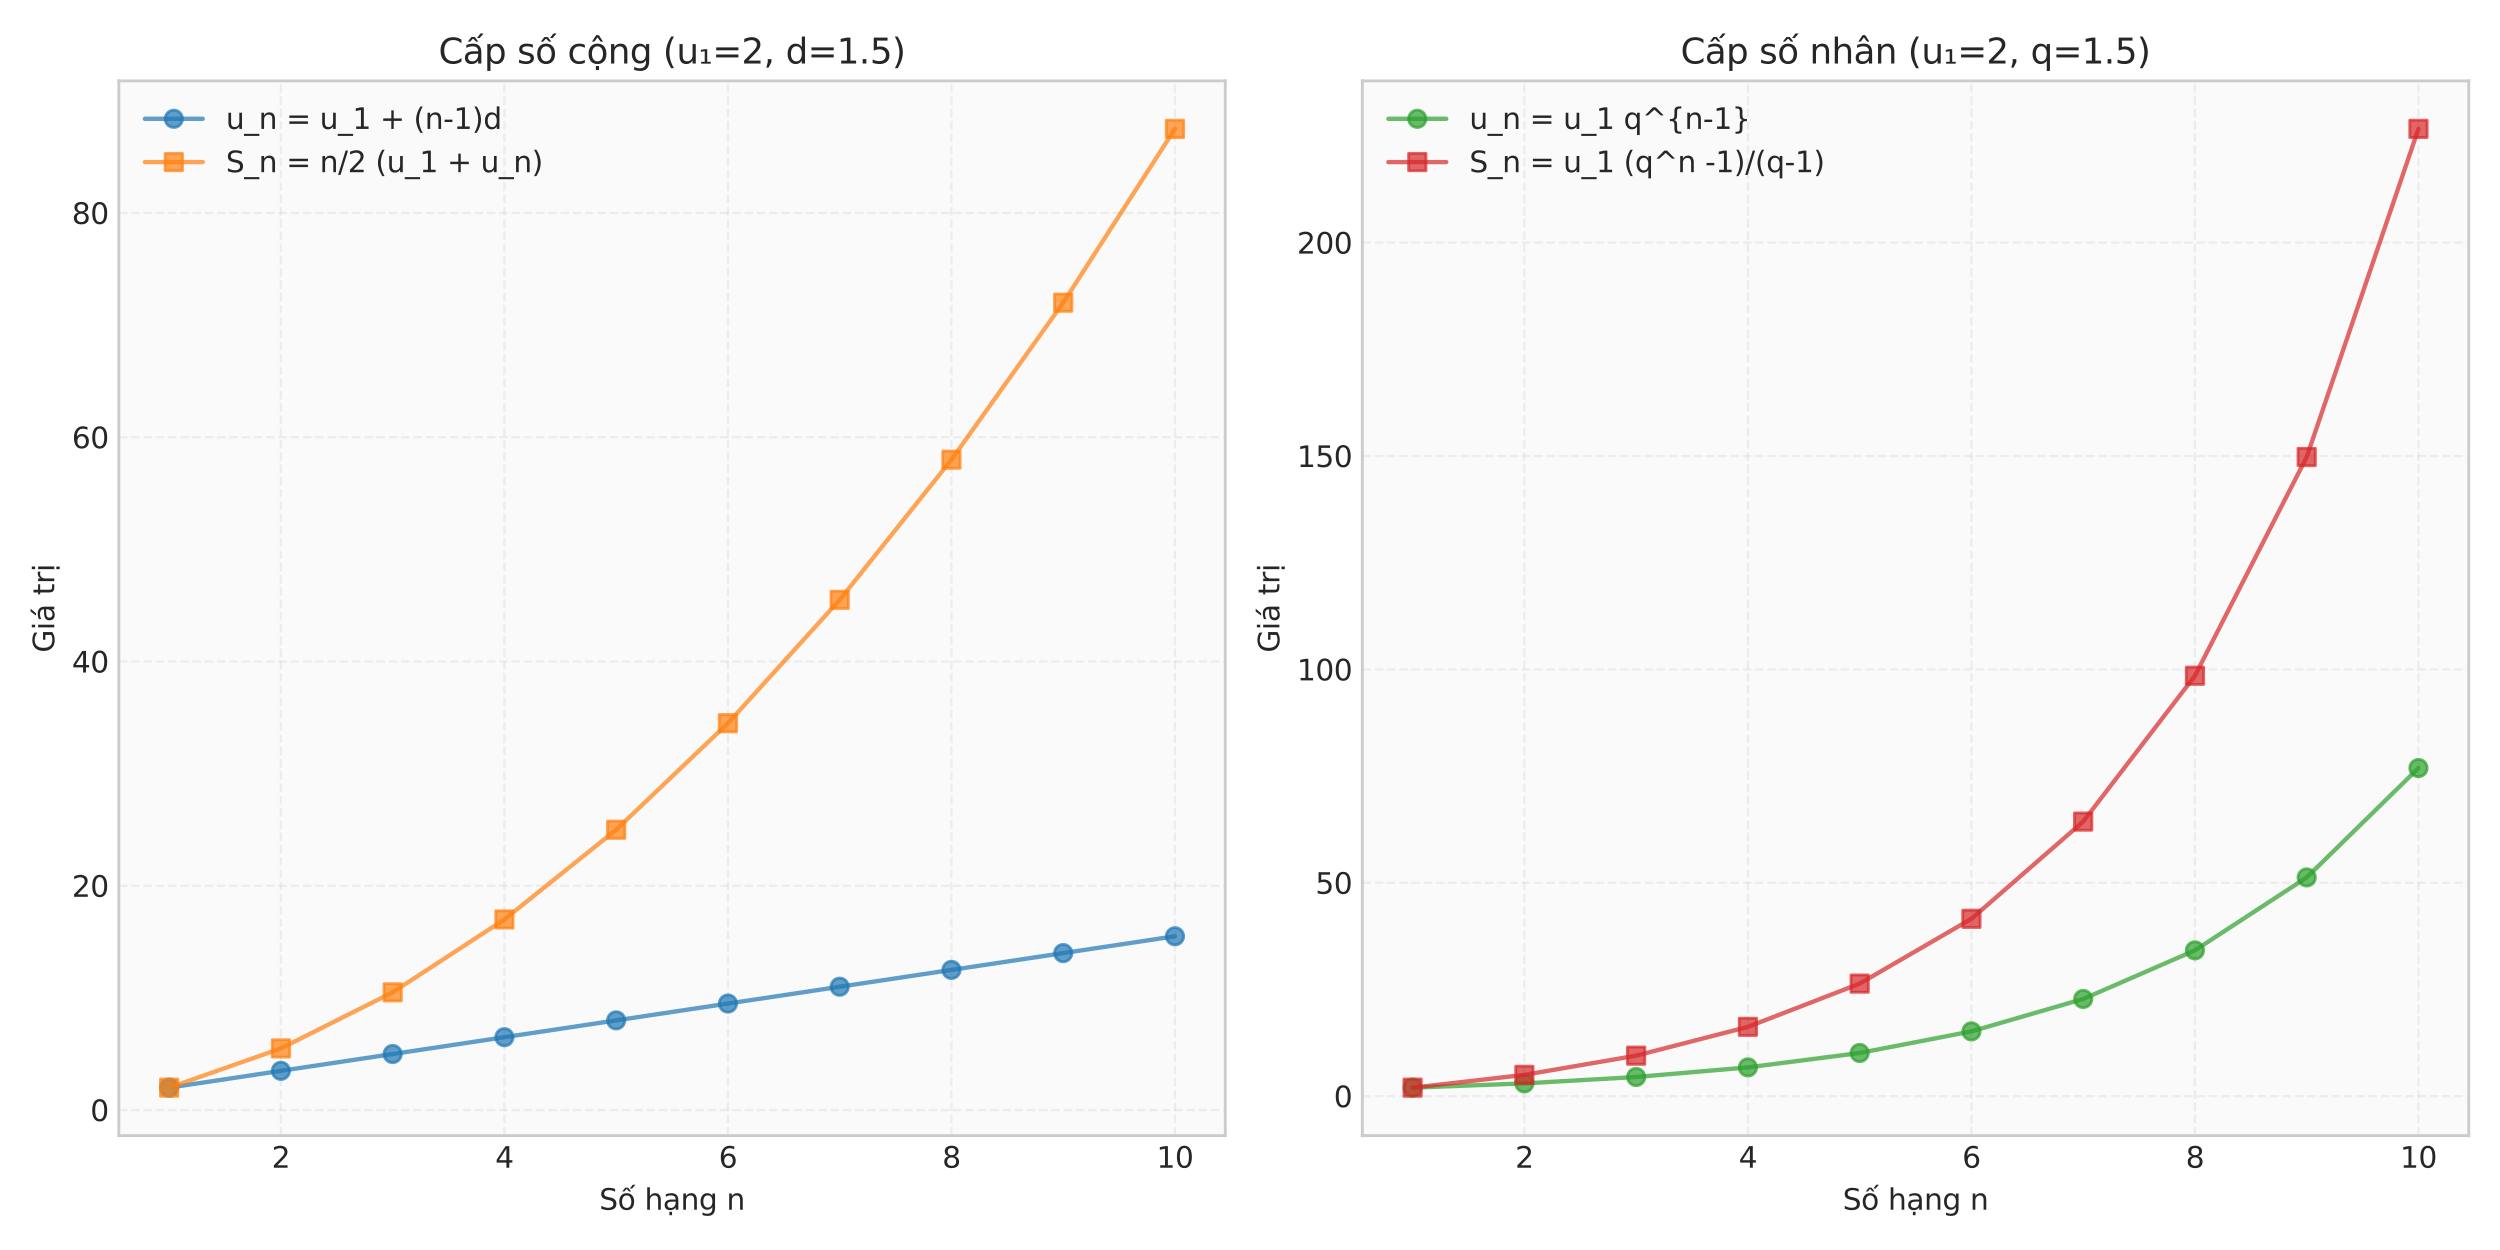 <?xml version="1.0" encoding="utf-8" standalone="no"?>
<!DOCTYPE svg PUBLIC "-//W3C//DTD SVG 1.1//EN"
  "http://www.w3.org/Graphics/SVG/1.1/DTD/svg11.dtd">
<svg xmlns:xlink="http://www.w3.org/1999/xlink" width="864pt" height="432pt" viewBox="0 0 864 432" xmlns="http://www.w3.org/2000/svg" version="1.1">
 <defs>
  <style type="text/css">*{stroke-linejoin: round; stroke-linecap: butt}</style>
 </defs>
 <g id="figure_1">
  <g id="patch_1">
   <path d="M 0 432 
L 864 432 
L 864 0 
L 0 0 
z
" style="fill: #ffffff"/>
  </g>
  <g id="axes_1">
   <g id="patch_2">
    <path d="M 41.07 392.46 
L 423.45 392.46 
L 423.45 27.96 
L 41.07 27.96 
z
" style="fill: #fafafa"/>
   </g>
   <g id="matplotlib.axis_1">
    <g id="xtick_1">
     <g id="line2d_1">
      <path d="M 97.075 392.46 
L 97.075 27.96 
" clip-path="url(#pdbd724cc2a)" style="fill: none; stroke-dasharray: 2.96,1.28; stroke-dashoffset: 0; stroke: #cccccc; stroke-opacity: 0.3; stroke-width: 0.8"/>
     </g>
     <g id="line2d_2"/>
     <g id="text_1">
      <!-- 2 -->
      <g style="fill: #262626" transform="translate(93.894 403.558) scale(0.1 -0.1)">
       <defs>
        <path id="DejaVuSans-32" d="M 1228 531 
L 3431 531 
L 3431 0 
L 469 0 
L 469 531 
Q 828 903 1448 1529 
Q 2069 2156 2228 2338 
Q 2531 2678 2651 2914 
Q 2772 3150 2772 3378 
Q 2772 3750 2511 3984 
Q 2250 4219 1831 4219 
Q 1534 4219 1204 4116 
Q 875 4013 500 3803 
L 500 4441 
Q 881 4594 1212 4672 
Q 1544 4750 1819 4750 
Q 2544 4750 2975 4387 
Q 3406 4025 3406 3419 
Q 3406 3131 3298 2873 
Q 3191 2616 2906 2266 
Q 2828 2175 2409 1742 
Q 1991 1309 1228 531 
z
" transform="scale(0.016)"/>
       </defs>
       <use xlink:href="#DejaVuSans-32"/>
      </g>
     </g>
    </g>
    <g id="xtick_2">
     <g id="line2d_3">
      <path d="M 174.324 392.46 
L 174.324 27.96 
" clip-path="url(#pdbd724cc2a)" style="fill: none; stroke-dasharray: 2.96,1.28; stroke-dashoffset: 0; stroke: #cccccc; stroke-opacity: 0.3; stroke-width: 0.8"/>
     </g>
     <g id="line2d_4"/>
     <g id="text_2">
      <!-- 4 -->
      <g style="fill: #262626" transform="translate(171.142 403.558) scale(0.1 -0.1)">
       <defs>
        <path id="DejaVuSans-34" d="M 2419 4116 
L 825 1625 
L 2419 1625 
L 2419 4116 
z
M 2253 4666 
L 3047 4666 
L 3047 1625 
L 3713 1625 
L 3713 1100 
L 3047 1100 
L 3047 0 
L 2419 0 
L 2419 1100 
L 313 1100 
L 313 1709 
L 2253 4666 
z
" transform="scale(0.016)"/>
       </defs>
       <use xlink:href="#DejaVuSans-34"/>
      </g>
     </g>
    </g>
    <g id="xtick_3">
     <g id="line2d_5">
      <path d="M 251.572 392.46 
L 251.572 27.96 
" clip-path="url(#pdbd724cc2a)" style="fill: none; stroke-dasharray: 2.96,1.28; stroke-dashoffset: 0; stroke: #cccccc; stroke-opacity: 0.3; stroke-width: 0.8"/>
     </g>
     <g id="line2d_6"/>
     <g id="text_3">
      <!-- 6 -->
      <g style="fill: #262626" transform="translate(248.391 403.558) scale(0.1 -0.1)">
       <defs>
        <path id="DejaVuSans-36" d="M 2113 2584 
Q 1688 2584 1439 2293 
Q 1191 2003 1191 1497 
Q 1191 994 1439 701 
Q 1688 409 2113 409 
Q 2538 409 2786 701 
Q 3034 994 3034 1497 
Q 3034 2003 2786 2293 
Q 2538 2584 2113 2584 
z
M 3366 4563 
L 3366 3988 
Q 3128 4100 2886 4159 
Q 2644 4219 2406 4219 
Q 1781 4219 1451 3797 
Q 1122 3375 1075 2522 
Q 1259 2794 1537 2939 
Q 1816 3084 2150 3084 
Q 2853 3084 3261 2657 
Q 3669 2231 3669 1497 
Q 3669 778 3244 343 
Q 2819 -91 2113 -91 
Q 1303 -91 875 529 
Q 447 1150 447 2328 
Q 447 3434 972 4092 
Q 1497 4750 2381 4750 
Q 2619 4750 2861 4703 
Q 3103 4656 3366 4563 
z
" transform="scale(0.016)"/>
       </defs>
       <use xlink:href="#DejaVuSans-36"/>
      </g>
     </g>
    </g>
    <g id="xtick_4">
     <g id="line2d_7">
      <path d="M 328.821 392.46 
L 328.821 27.96 
" clip-path="url(#pdbd724cc2a)" style="fill: none; stroke-dasharray: 2.96,1.28; stroke-dashoffset: 0; stroke: #cccccc; stroke-opacity: 0.3; stroke-width: 0.8"/>
     </g>
     <g id="line2d_8"/>
     <g id="text_4">
      <!-- 8 -->
      <g style="fill: #262626" transform="translate(325.639 403.558) scale(0.1 -0.1)">
       <defs>
        <path id="DejaVuSans-38" d="M 2034 2216 
Q 1584 2216 1326 1975 
Q 1069 1734 1069 1313 
Q 1069 891 1326 650 
Q 1584 409 2034 409 
Q 2484 409 2743 651 
Q 3003 894 3003 1313 
Q 3003 1734 2745 1975 
Q 2488 2216 2034 2216 
z
M 1403 2484 
Q 997 2584 770 2862 
Q 544 3141 544 3541 
Q 544 4100 942 4425 
Q 1341 4750 2034 4750 
Q 2731 4750 3128 4425 
Q 3525 4100 3525 3541 
Q 3525 3141 3298 2862 
Q 3072 2584 2669 2484 
Q 3125 2378 3379 2068 
Q 3634 1759 3634 1313 
Q 3634 634 3220 271 
Q 2806 -91 2034 -91 
Q 1263 -91 848 271 
Q 434 634 434 1313 
Q 434 1759 690 2068 
Q 947 2378 1403 2484 
z
M 1172 3481 
Q 1172 3119 1398 2916 
Q 1625 2713 2034 2713 
Q 2441 2713 2670 2916 
Q 2900 3119 2900 3481 
Q 2900 3844 2670 4047 
Q 2441 4250 2034 4250 
Q 1625 4250 1398 4047 
Q 1172 3844 1172 3481 
z
" transform="scale(0.016)"/>
       </defs>
       <use xlink:href="#DejaVuSans-38"/>
      </g>
     </g>
    </g>
    <g id="xtick_5">
     <g id="line2d_9">
      <path d="M 406.069 392.46 
L 406.069 27.96 
" clip-path="url(#pdbd724cc2a)" style="fill: none; stroke-dasharray: 2.96,1.28; stroke-dashoffset: 0; stroke: #cccccc; stroke-opacity: 0.3; stroke-width: 0.8"/>
     </g>
     <g id="line2d_10"/>
     <g id="text_5">
      <!-- 10 -->
      <g style="fill: #262626" transform="translate(399.707 403.558) scale(0.1 -0.1)">
       <defs>
        <path id="DejaVuSans-31" d="M 794 531 
L 1825 531 
L 1825 4091 
L 703 3866 
L 703 4441 
L 1819 4666 
L 2450 4666 
L 2450 531 
L 3481 531 
L 3481 0 
L 794 0 
L 794 531 
z
" transform="scale(0.016)"/>
        <path id="DejaVuSans-30" d="M 2034 4250 
Q 1547 4250 1301 3770 
Q 1056 3291 1056 2328 
Q 1056 1369 1301 889 
Q 1547 409 2034 409 
Q 2525 409 2770 889 
Q 3016 1369 3016 2328 
Q 3016 3291 2770 3770 
Q 2525 4250 2034 4250 
z
M 2034 4750 
Q 2819 4750 3233 4129 
Q 3647 3509 3647 2328 
Q 3647 1150 3233 529 
Q 2819 -91 2034 -91 
Q 1250 -91 836 529 
Q 422 1150 422 2328 
Q 422 3509 836 4129 
Q 1250 4750 2034 4750 
z
" transform="scale(0.016)"/>
       </defs>
       <use xlink:href="#DejaVuSans-31"/>
       <use xlink:href="#DejaVuSans-30" transform="translate(63.623 0)"/>
      </g>
     </g>
    </g>
    <g id="text_6">
     <!-- Số hạng n -->
     <g style="fill: #262626" transform="translate(207.104 418.09) scale(0.1 -0.1)">
      <defs>
       <path id="DejaVuSans-53" d="M 3425 4513 
L 3425 3897 
Q 3066 4069 2747 4153 
Q 2428 4238 2131 4238 
Q 1616 4238 1336 4038 
Q 1056 3838 1056 3469 
Q 1056 3159 1242 3001 
Q 1428 2844 1947 2747 
L 2328 2669 
Q 3034 2534 3370 2195 
Q 3706 1856 3706 1288 
Q 3706 609 3251 259 
Q 2797 -91 1919 -91 
Q 1588 -91 1214 -16 
Q 841 59 441 206 
L 441 856 
Q 825 641 1194 531 
Q 1563 422 1919 422 
Q 2459 422 2753 634 
Q 3047 847 3047 1241 
Q 3047 1584 2836 1778 
Q 2625 1972 2144 2069 
L 1759 2144 
Q 1053 2284 737 2584 
Q 422 2884 422 3419 
Q 422 4038 858 4394 
Q 1294 4750 2059 4750 
Q 2388 4750 2728 4690 
Q 3069 4631 3425 4513 
z
" transform="scale(0.016)"/>
       <path id="DejaVuSans-1ed1" d="M 1658 4775 
L 2246 4775 
L 2905 3944 
L 2471 3944 
L 1952 4500 
L 1433 3944 
L 999 3944 
L 1658 4775 
z
M 3268 5409 
L 3846 5409 
L 3134 4584 
L 2655 4584 
L 3268 5409 
z
M 1959 3097 
Q 1497 3097 1228 2736 
Q 959 2375 959 1747 
Q 959 1119 1226 758 
Q 1494 397 1959 397 
Q 2419 397 2687 759 
Q 2956 1122 2956 1747 
Q 2956 2369 2687 2733 
Q 2419 3097 1959 3097 
z
M 1959 3584 
Q 2709 3584 3137 3096 
Q 3566 2609 3566 1747 
Q 3566 888 3137 398 
Q 2709 -91 1959 -91 
Q 1206 -91 779 398 
Q 353 888 353 1747 
Q 353 2609 779 3096 
Q 1206 3584 1959 3584 
z
" transform="scale(0.016)"/>
       <path id="DejaVuSans-20" transform="scale(0.016)"/>
       <path id="DejaVuSans-68" d="M 3513 2113 
L 3513 0 
L 2938 0 
L 2938 2094 
Q 2938 2591 2744 2837 
Q 2550 3084 2163 3084 
Q 1697 3084 1428 2787 
Q 1159 2491 1159 1978 
L 1159 0 
L 581 0 
L 581 4863 
L 1159 4863 
L 1159 2956 
Q 1366 3272 1645 3428 
Q 1925 3584 2291 3584 
Q 2894 3584 3203 3211 
Q 3513 2838 3513 2113 
z
" transform="scale(0.016)"/>
       <path id="DejaVuSans-1ea1" d="M 1410 -441 
L 1985 -441 
L 1985 -1172 
L 1410 -1172 
L 1410 -441 
z
M 2194 1759 
Q 1497 1759 1228 1600 
Q 959 1441 959 1056 
Q 959 750 1161 570 
Q 1363 391 1709 391 
Q 2188 391 2477 730 
Q 2766 1069 2766 1631 
L 2766 1759 
L 2194 1759 
z
M 3341 1997 
L 3341 0 
L 2766 0 
L 2766 531 
Q 2569 213 2275 61 
Q 1981 -91 1556 -91 
Q 1019 -91 701 211 
Q 384 513 384 1019 
Q 384 1609 779 1909 
Q 1175 2209 1959 2209 
L 2766 2209 
L 2766 2266 
Q 2766 2663 2505 2880 
Q 2244 3097 1772 3097 
Q 1472 3097 1187 3025 
Q 903 2953 641 2809 
L 641 3341 
Q 956 3463 1253 3523 
Q 1550 3584 1831 3584 
Q 2591 3584 2966 3190 
Q 3341 2797 3341 1997 
z
" transform="scale(0.016)"/>
       <path id="DejaVuSans-6e" d="M 3513 2113 
L 3513 0 
L 2938 0 
L 2938 2094 
Q 2938 2591 2744 2837 
Q 2550 3084 2163 3084 
Q 1697 3084 1428 2787 
Q 1159 2491 1159 1978 
L 1159 0 
L 581 0 
L 581 3500 
L 1159 3500 
L 1159 2956 
Q 1366 3272 1645 3428 
Q 1925 3584 2291 3584 
Q 2894 3584 3203 3211 
Q 3513 2838 3513 2113 
z
" transform="scale(0.016)"/>
       <path id="DejaVuSans-67" d="M 2906 1791 
Q 2906 2416 2648 2759 
Q 2391 3103 1925 3103 
Q 1463 3103 1205 2759 
Q 947 2416 947 1791 
Q 947 1169 1205 825 
Q 1463 481 1925 481 
Q 2391 481 2648 825 
Q 2906 1169 2906 1791 
z
M 3481 434 
Q 3481 -459 3084 -895 
Q 2688 -1331 1869 -1331 
Q 1566 -1331 1297 -1286 
Q 1028 -1241 775 -1147 
L 775 -588 
Q 1028 -725 1275 -790 
Q 1522 -856 1778 -856 
Q 2344 -856 2625 -561 
Q 2906 -266 2906 331 
L 2906 616 
Q 2728 306 2450 153 
Q 2172 0 1784 0 
Q 1141 0 747 490 
Q 353 981 353 1791 
Q 353 2603 747 3093 
Q 1141 3584 1784 3584 
Q 2172 3584 2450 3431 
Q 2728 3278 2906 2969 
L 2906 3500 
L 3481 3500 
L 3481 434 
z
" transform="scale(0.016)"/>
      </defs>
      <use xlink:href="#DejaVuSans-53"/>
      <use xlink:href="#DejaVuSans-1ed1" transform="translate(63.477 0)"/>
      <use xlink:href="#DejaVuSans-20" transform="translate(124.658 0)"/>
      <use xlink:href="#DejaVuSans-68" transform="translate(156.445 0)"/>
      <use xlink:href="#DejaVuSans-1ea1" transform="translate(219.824 0)"/>
      <use xlink:href="#DejaVuSans-6e" transform="translate(281.104 0)"/>
      <use xlink:href="#DejaVuSans-67" transform="translate(344.482 0)"/>
      <use xlink:href="#DejaVuSans-20" transform="translate(407.959 0)"/>
      <use xlink:href="#DejaVuSans-6e" transform="translate(439.746 0)"/>
     </g>
    </g>
   </g>
   <g id="matplotlib.axis_2">
    <g id="ytick_1">
     <g id="line2d_11">
      <path d="M 41.07 383.643 
L 423.45 383.643 
" clip-path="url(#pdbd724cc2a)" style="fill: none; stroke-dasharray: 2.96,1.28; stroke-dashoffset: 0; stroke: #cccccc; stroke-opacity: 0.3; stroke-width: 0.8"/>
     </g>
     <g id="line2d_12"/>
     <g id="text_7">
      <!-- 0 -->
      <g style="fill: #262626" transform="translate(31.207 387.442) scale(0.1 -0.1)">
       <use xlink:href="#DejaVuSans-30"/>
      </g>
     </g>
    </g>
    <g id="ytick_2">
     <g id="line2d_13">
      <path d="M 41.07 306.131 
L 423.45 306.131 
" clip-path="url(#pdbd724cc2a)" style="fill: none; stroke-dasharray: 2.96,1.28; stroke-dashoffset: 0; stroke: #cccccc; stroke-opacity: 0.3; stroke-width: 0.8"/>
     </g>
     <g id="line2d_14"/>
     <g id="text_8">
      <!-- 20 -->
      <g style="fill: #262626" transform="translate(24.845 309.93) scale(0.1 -0.1)">
       <use xlink:href="#DejaVuSans-32"/>
       <use xlink:href="#DejaVuSans-30" transform="translate(63.623 0)"/>
      </g>
     </g>
    </g>
    <g id="ytick_3">
     <g id="line2d_15">
      <path d="M 41.07 228.619 
L 423.45 228.619 
" clip-path="url(#pdbd724cc2a)" style="fill: none; stroke-dasharray: 2.96,1.28; stroke-dashoffset: 0; stroke: #cccccc; stroke-opacity: 0.3; stroke-width: 0.8"/>
     </g>
     <g id="line2d_16"/>
     <g id="text_9">
      <!-- 40 -->
      <g style="fill: #262626" transform="translate(24.845 232.418) scale(0.1 -0.1)">
       <use xlink:href="#DejaVuSans-34"/>
       <use xlink:href="#DejaVuSans-30" transform="translate(63.623 0)"/>
      </g>
     </g>
    </g>
    <g id="ytick_4">
     <g id="line2d_17">
      <path d="M 41.07 151.107 
L 423.45 151.107 
" clip-path="url(#pdbd724cc2a)" style="fill: none; stroke-dasharray: 2.96,1.28; stroke-dashoffset: 0; stroke: #cccccc; stroke-opacity: 0.3; stroke-width: 0.8"/>
     </g>
     <g id="line2d_18"/>
     <g id="text_10">
      <!-- 60 -->
      <g style="fill: #262626" transform="translate(24.845 154.906) scale(0.1 -0.1)">
       <use xlink:href="#DejaVuSans-36"/>
       <use xlink:href="#DejaVuSans-30" transform="translate(63.623 0)"/>
      </g>
     </g>
    </g>
    <g id="ytick_5">
     <g id="line2d_19">
      <path d="M 41.07 73.595 
L 423.45 73.595 
" clip-path="url(#pdbd724cc2a)" style="fill: none; stroke-dasharray: 2.96,1.28; stroke-dashoffset: 0; stroke: #cccccc; stroke-opacity: 0.3; stroke-width: 0.8"/>
     </g>
     <g id="line2d_20"/>
     <g id="text_11">
      <!-- 80 -->
      <g style="fill: #262626" transform="translate(24.845 77.394) scale(0.1 -0.1)">
       <use xlink:href="#DejaVuSans-38"/>
       <use xlink:href="#DejaVuSans-30" transform="translate(63.623 0)"/>
      </g>
     </g>
    </g>
    <g id="text_12">
     <!-- Giá trị -->
     <g style="fill: #262626" transform="translate(18.765 225.531) rotate(-90) scale(0.1 -0.1)">
      <defs>
       <path id="DejaVuSans-47" d="M 3809 666 
L 3809 1919 
L 2778 1919 
L 2778 2438 
L 4434 2438 
L 4434 434 
Q 4069 175 3628 42 
Q 3188 -91 2688 -91 
Q 1594 -91 976 548 
Q 359 1188 359 2328 
Q 359 3472 976 4111 
Q 1594 4750 2688 4750 
Q 3144 4750 3555 4637 
Q 3966 4525 4313 4306 
L 4313 3634 
Q 3963 3931 3569 4081 
Q 3175 4231 2741 4231 
Q 1884 4231 1454 3753 
Q 1025 3275 1025 2328 
Q 1025 1384 1454 906 
Q 1884 428 2741 428 
Q 3075 428 3337 486 
Q 3600 544 3809 666 
z
" transform="scale(0.016)"/>
       <path id="DejaVuSans-69" d="M 603 3500 
L 1178 3500 
L 1178 0 
L 603 0 
L 603 3500 
z
M 603 4863 
L 1178 4863 
L 1178 4134 
L 603 4134 
L 603 4863 
z
" transform="scale(0.016)"/>
       <path id="DejaVuSans-e1" d="M 2194 1759 
Q 1497 1759 1228 1600 
Q 959 1441 959 1056 
Q 959 750 1161 570 
Q 1363 391 1709 391 
Q 2188 391 2477 730 
Q 2766 1069 2766 1631 
L 2766 1759 
L 2194 1759 
z
M 3341 1997 
L 3341 0 
L 2766 0 
L 2766 531 
Q 2569 213 2275 61 
Q 1981 -91 1556 -91 
Q 1019 -91 701 211 
Q 384 513 384 1019 
Q 384 1609 779 1909 
Q 1175 2209 1959 2209 
L 2766 2209 
L 2766 2266 
Q 2766 2663 2505 2880 
Q 2244 3097 1772 3097 
Q 1472 3097 1187 3025 
Q 903 2953 641 2809 
L 641 3341 
Q 956 3463 1253 3523 
Q 1550 3584 1831 3584 
Q 2591 3584 2966 3190 
Q 3341 2797 3341 1997 
z
M 2290 5119 
L 2912 5119 
L 1894 3944 
L 1415 3944 
L 2290 5119 
z
" transform="scale(0.016)"/>
       <path id="DejaVuSans-74" d="M 1172 4494 
L 1172 3500 
L 2356 3500 
L 2356 3053 
L 1172 3053 
L 1172 1153 
Q 1172 725 1289 603 
Q 1406 481 1766 481 
L 2356 481 
L 2356 0 
L 1766 0 
Q 1100 0 847 248 
Q 594 497 594 1153 
L 594 3053 
L 172 3053 
L 172 3500 
L 594 3500 
L 594 4494 
L 1172 4494 
z
" transform="scale(0.016)"/>
       <path id="DejaVuSans-72" d="M 2631 2963 
Q 2534 3019 2420 3045 
Q 2306 3072 2169 3072 
Q 1681 3072 1420 2755 
Q 1159 2438 1159 1844 
L 1159 0 
L 581 0 
L 581 3500 
L 1159 3500 
L 1159 2956 
Q 1341 3275 1631 3429 
Q 1922 3584 2338 3584 
Q 2397 3584 2469 3576 
Q 2541 3569 2628 3553 
L 2631 2963 
z
" transform="scale(0.016)"/>
       <path id="DejaVuSans-1ecb" d="M 603 3500 
L 1178 3500 
L 1178 0 
L 603 0 
L 603 3500 
z
M 603 4863 
L 1178 4863 
L 1178 4134 
L 603 4134 
L 603 4863 
z
M 594 -441 
L 1169 -441 
L 1169 -1172 
L 594 -1172 
L 594 -441 
z
" transform="scale(0.016)"/>
      </defs>
      <use xlink:href="#DejaVuSans-47"/>
      <use xlink:href="#DejaVuSans-69" transform="translate(77.49 0)"/>
      <use xlink:href="#DejaVuSans-e1" transform="translate(105.273 0)"/>
      <use xlink:href="#DejaVuSans-20" transform="translate(166.553 0)"/>
      <use xlink:href="#DejaVuSans-74" transform="translate(198.34 0)"/>
      <use xlink:href="#DejaVuSans-72" transform="translate(237.549 0)"/>
      <use xlink:href="#DejaVuSans-1ecb" transform="translate(278.662 0)"/>
     </g>
    </g>
   </g>
   <g id="line2d_21">
    <path d="M 58.451 375.892 
L 97.075 370.078 
L 135.699 364.265 
L 174.324 358.452 
L 212.948 352.638 
L 251.572 346.825 
L 290.196 341.011 
L 328.821 335.198 
L 367.445 329.385 
L 406.069 323.571 
" clip-path="url(#pdbd724cc2a)" style="fill: none; stroke: #1f77b4; stroke-opacity: 0.7; stroke-width: 1.5; stroke-linecap: round"/>
    <defs>
     <path id="m5a1a7dcc80" d="M 0 3 
C 0.796 3 1.559 2.684 2.121 2.121 
C 2.684 1.559 3 0.796 3 0 
C 3 -0.796 2.684 -1.559 2.121 -2.121 
C 1.559 -2.684 0.796 -3 0 -3 
C -0.796 -3 -1.559 -2.684 -2.121 -2.121 
C -2.684 -1.559 -3 -0.796 -3 0 
C -3 0.796 -2.684 1.559 -2.121 2.121 
C -1.559 2.684 -0.796 3 0 3 
z
" style="stroke: #1f77b4; stroke-opacity: 0.7"/>
    </defs>
    <g clip-path="url(#pdbd724cc2a)">
     <use xlink:href="#m5a1a7dcc80" x="58.451" y="375.892" style="fill: #1f77b4; fill-opacity: 0.7; stroke: #1f77b4; stroke-opacity: 0.7"/>
     <use xlink:href="#m5a1a7dcc80" x="97.075" y="370.078" style="fill: #1f77b4; fill-opacity: 0.7; stroke: #1f77b4; stroke-opacity: 0.7"/>
     <use xlink:href="#m5a1a7dcc80" x="135.699" y="364.265" style="fill: #1f77b4; fill-opacity: 0.7; stroke: #1f77b4; stroke-opacity: 0.7"/>
     <use xlink:href="#m5a1a7dcc80" x="174.324" y="358.452" style="fill: #1f77b4; fill-opacity: 0.7; stroke: #1f77b4; stroke-opacity: 0.7"/>
     <use xlink:href="#m5a1a7dcc80" x="212.948" y="352.638" style="fill: #1f77b4; fill-opacity: 0.7; stroke: #1f77b4; stroke-opacity: 0.7"/>
     <use xlink:href="#m5a1a7dcc80" x="251.572" y="346.825" style="fill: #1f77b4; fill-opacity: 0.7; stroke: #1f77b4; stroke-opacity: 0.7"/>
     <use xlink:href="#m5a1a7dcc80" x="290.196" y="341.011" style="fill: #1f77b4; fill-opacity: 0.7; stroke: #1f77b4; stroke-opacity: 0.7"/>
     <use xlink:href="#m5a1a7dcc80" x="328.821" y="335.198" style="fill: #1f77b4; fill-opacity: 0.7; stroke: #1f77b4; stroke-opacity: 0.7"/>
     <use xlink:href="#m5a1a7dcc80" x="367.445" y="329.385" style="fill: #1f77b4; fill-opacity: 0.7; stroke: #1f77b4; stroke-opacity: 0.7"/>
     <use xlink:href="#m5a1a7dcc80" x="406.069" y="323.571" style="fill: #1f77b4; fill-opacity: 0.7; stroke: #1f77b4; stroke-opacity: 0.7"/>
    </g>
   </g>
   <g id="line2d_22">
    <path d="M 58.451 375.892 
L 97.075 362.327 
L 135.699 342.949 
L 174.324 317.758 
L 212.948 286.753 
L 251.572 249.935 
L 290.196 207.303 
L 328.821 158.858 
L 367.445 104.6 
L 406.069 44.528 
" clip-path="url(#pdbd724cc2a)" style="fill: none; stroke: #ff7f0e; stroke-opacity: 0.7; stroke-width: 1.5; stroke-linecap: round"/>
    <defs>
     <path id="m2c4279a2a6" d="M -3 3 
L 3 3 
L 3 -3 
L -3 -3 
z
" style="stroke: #ff7f0e; stroke-opacity: 0.7; stroke-linejoin: miter"/>
    </defs>
    <g clip-path="url(#pdbd724cc2a)">
     <use xlink:href="#m2c4279a2a6" x="58.451" y="375.892" style="fill: #ff7f0e; fill-opacity: 0.7; stroke: #ff7f0e; stroke-opacity: 0.7; stroke-linejoin: miter"/>
     <use xlink:href="#m2c4279a2a6" x="97.075" y="362.327" style="fill: #ff7f0e; fill-opacity: 0.7; stroke: #ff7f0e; stroke-opacity: 0.7; stroke-linejoin: miter"/>
     <use xlink:href="#m2c4279a2a6" x="135.699" y="342.949" style="fill: #ff7f0e; fill-opacity: 0.7; stroke: #ff7f0e; stroke-opacity: 0.7; stroke-linejoin: miter"/>
     <use xlink:href="#m2c4279a2a6" x="174.324" y="317.758" style="fill: #ff7f0e; fill-opacity: 0.7; stroke: #ff7f0e; stroke-opacity: 0.7; stroke-linejoin: miter"/>
     <use xlink:href="#m2c4279a2a6" x="212.948" y="286.753" style="fill: #ff7f0e; fill-opacity: 0.7; stroke: #ff7f0e; stroke-opacity: 0.7; stroke-linejoin: miter"/>
     <use xlink:href="#m2c4279a2a6" x="251.572" y="249.935" style="fill: #ff7f0e; fill-opacity: 0.7; stroke: #ff7f0e; stroke-opacity: 0.7; stroke-linejoin: miter"/>
     <use xlink:href="#m2c4279a2a6" x="290.196" y="207.303" style="fill: #ff7f0e; fill-opacity: 0.7; stroke: #ff7f0e; stroke-opacity: 0.7; stroke-linejoin: miter"/>
     <use xlink:href="#m2c4279a2a6" x="328.821" y="158.858" style="fill: #ff7f0e; fill-opacity: 0.7; stroke: #ff7f0e; stroke-opacity: 0.7; stroke-linejoin: miter"/>
     <use xlink:href="#m2c4279a2a6" x="367.445" y="104.6" style="fill: #ff7f0e; fill-opacity: 0.7; stroke: #ff7f0e; stroke-opacity: 0.7; stroke-linejoin: miter"/>
     <use xlink:href="#m2c4279a2a6" x="406.069" y="44.528" style="fill: #ff7f0e; fill-opacity: 0.7; stroke: #ff7f0e; stroke-opacity: 0.7; stroke-linejoin: miter"/>
    </g>
   </g>
   <g id="patch_3">
    <path d="M 41.07 392.46 
L 41.07 27.96 
" style="fill: none; stroke: #cccccc; stroke-linejoin: miter; stroke-linecap: square"/>
   </g>
   <g id="patch_4">
    <path d="M 423.45 392.46 
L 423.45 27.96 
" style="fill: none; stroke: #cccccc; stroke-linejoin: miter; stroke-linecap: square"/>
   </g>
   <g id="patch_5">
    <path d="M 41.07 392.46 
L 423.45 392.46 
" style="fill: none; stroke: #cccccc; stroke-linejoin: miter; stroke-linecap: square"/>
   </g>
   <g id="patch_6">
    <path d="M 41.07 27.96 
L 423.45 27.96 
" style="fill: none; stroke: #cccccc; stroke-linejoin: miter; stroke-linecap: square"/>
   </g>
   <g id="text_13">
    <!-- Cấp số cộng (u₁=2, d=1.5) -->
    <g style="fill: #262626" transform="translate(151.557 21.96) scale(0.12 -0.12)">
     <defs>
      <path id="DejaVuSans-43" d="M 4122 4306 
L 4122 3641 
Q 3803 3938 3442 4084 
Q 3081 4231 2675 4231 
Q 1875 4231 1450 3742 
Q 1025 3253 1025 2328 
Q 1025 1406 1450 917 
Q 1875 428 2675 428 
Q 3081 428 3442 575 
Q 3803 722 4122 1019 
L 4122 359 
Q 3791 134 3420 21 
Q 3050 -91 2638 -91 
Q 1578 -91 968 557 
Q 359 1206 359 2328 
Q 359 3453 968 4101 
Q 1578 4750 2638 4750 
Q 3056 4750 3426 4639 
Q 3797 4528 4122 4306 
z
" transform="scale(0.016)"/>
      <path id="DejaVuSans-1ea5" d="M 1562 4775 
L 2150 4775 
L 2809 3944 
L 2375 3944 
L 1856 4500 
L 1337 3944 
L 903 3944 
L 1562 4775 
z
M 3172 5409 
L 3750 5409 
L 3038 4584 
L 2559 4584 
L 3172 5409 
z
M 2194 1759 
Q 1497 1759 1228 1600 
Q 959 1441 959 1056 
Q 959 750 1161 570 
Q 1363 391 1709 391 
Q 2188 391 2477 730 
Q 2766 1069 2766 1631 
L 2766 1759 
L 2194 1759 
z
M 3341 1997 
L 3341 0 
L 2766 0 
L 2766 531 
Q 2569 213 2275 61 
Q 1981 -91 1556 -91 
Q 1019 -91 701 211 
Q 384 513 384 1019 
Q 384 1609 779 1909 
Q 1175 2209 1959 2209 
L 2766 2209 
L 2766 2266 
Q 2766 2663 2505 2880 
Q 2244 3097 1772 3097 
Q 1472 3097 1187 3025 
Q 903 2953 641 2809 
L 641 3341 
Q 956 3463 1253 3523 
Q 1550 3584 1831 3584 
Q 2591 3584 2966 3190 
Q 3341 2797 3341 1997 
z
" transform="scale(0.016)"/>
      <path id="DejaVuSans-70" d="M 1159 525 
L 1159 -1331 
L 581 -1331 
L 581 3500 
L 1159 3500 
L 1159 2969 
Q 1341 3281 1617 3432 
Q 1894 3584 2278 3584 
Q 2916 3584 3314 3078 
Q 3713 2572 3713 1747 
Q 3713 922 3314 415 
Q 2916 -91 2278 -91 
Q 1894 -91 1617 61 
Q 1341 213 1159 525 
z
M 3116 1747 
Q 3116 2381 2855 2742 
Q 2594 3103 2138 3103 
Q 1681 3103 1420 2742 
Q 1159 2381 1159 1747 
Q 1159 1113 1420 752 
Q 1681 391 2138 391 
Q 2594 391 2855 752 
Q 3116 1113 3116 1747 
z
" transform="scale(0.016)"/>
      <path id="DejaVuSans-73" d="M 2834 3397 
L 2834 2853 
Q 2591 2978 2328 3040 
Q 2066 3103 1784 3103 
Q 1356 3103 1142 2972 
Q 928 2841 928 2578 
Q 928 2378 1081 2264 
Q 1234 2150 1697 2047 
L 1894 2003 
Q 2506 1872 2764 1633 
Q 3022 1394 3022 966 
Q 3022 478 2636 193 
Q 2250 -91 1575 -91 
Q 1294 -91 989 -36 
Q 684 19 347 128 
L 347 722 
Q 666 556 975 473 
Q 1284 391 1588 391 
Q 1994 391 2212 530 
Q 2431 669 2431 922 
Q 2431 1156 2273 1281 
Q 2116 1406 1581 1522 
L 1381 1569 
Q 847 1681 609 1914 
Q 372 2147 372 2553 
Q 372 3047 722 3315 
Q 1072 3584 1716 3584 
Q 2034 3584 2315 3537 
Q 2597 3491 2834 3397 
z
" transform="scale(0.016)"/>
      <path id="DejaVuSans-63" d="M 3122 3366 
L 3122 2828 
Q 2878 2963 2633 3030 
Q 2388 3097 2138 3097 
Q 1578 3097 1268 2742 
Q 959 2388 959 1747 
Q 959 1106 1268 751 
Q 1578 397 2138 397 
Q 2388 397 2633 464 
Q 2878 531 3122 666 
L 3122 134 
Q 2881 22 2623 -34 
Q 2366 -91 2075 -91 
Q 1284 -91 818 406 
Q 353 903 353 1747 
Q 353 2603 823 3093 
Q 1294 3584 2113 3584 
Q 2378 3584 2631 3529 
Q 2884 3475 3122 3366 
z
" transform="scale(0.016)"/>
      <path id="DejaVuSans-1ed9" d="M 1666 -441 
L 2241 -441 
L 2241 -1172 
L 1666 -1172 
L 1666 -441 
z
M 1959 3097 
Q 1497 3097 1228 2736 
Q 959 2375 959 1747 
Q 959 1119 1226 758 
Q 1494 397 1959 397 
Q 2419 397 2687 759 
Q 2956 1122 2956 1747 
Q 2956 2369 2687 2733 
Q 2419 3097 1959 3097 
z
M 1959 3584 
Q 2709 3584 3137 3096 
Q 3566 2609 3566 1747 
Q 3566 888 3137 398 
Q 2709 -91 1959 -91 
Q 1206 -91 779 398 
Q 353 888 353 1747 
Q 353 2609 779 3096 
Q 1206 3584 1959 3584 
z
M 1666 -441 
L 2241 -441 
L 2241 -1172 
L 1666 -1172 
L 1666 -441 
z
M 1729 5119 
L 2191 5119 
L 2957 3944 
L 2523 3944 
L 1960 4709 
L 1398 3944 
L 963 3944 
L 1729 5119 
z
" transform="scale(0.016)"/>
      <path id="DejaVuSans-28" d="M 1984 4856 
Q 1566 4138 1362 3434 
Q 1159 2731 1159 2009 
Q 1159 1288 1364 580 
Q 1569 -128 1984 -844 
L 1484 -844 
Q 1016 -109 783 600 
Q 550 1309 550 2009 
Q 550 2706 781 3412 
Q 1013 4119 1484 4856 
L 1984 4856 
z
" transform="scale(0.016)"/>
      <path id="DejaVuSans-75" d="M 544 1381 
L 544 3500 
L 1119 3500 
L 1119 1403 
Q 1119 906 1312 657 
Q 1506 409 1894 409 
Q 2359 409 2629 706 
Q 2900 1003 2900 1516 
L 2900 3500 
L 3475 3500 
L 3475 0 
L 2900 0 
L 2900 538 
Q 2691 219 2414 64 
Q 2138 -91 1772 -91 
Q 1169 -91 856 284 
Q 544 659 544 1381 
z
M 1991 3584 
L 1991 3584 
z
" transform="scale(0.016)"/>
      <path id="DejaVuSans-2081" d="M 488 319 
L 1125 319 
L 1125 2229 
L 428 2101 
L 428 2463 
L 1147 2585 
L 1575 2585 
L 1575 319 
L 2216 319 
L 2216 -24 
L 488 -24 
L 488 319 
z
" transform="scale(0.016)"/>
      <path id="DejaVuSans-3d" d="M 678 2906 
L 4684 2906 
L 4684 2381 
L 678 2381 
L 678 2906 
z
M 678 1631 
L 4684 1631 
L 4684 1100 
L 678 1100 
L 678 1631 
z
" transform="scale(0.016)"/>
      <path id="DejaVuSans-2c" d="M 750 794 
L 1409 794 
L 1409 256 
L 897 -744 
L 494 -744 
L 750 256 
L 750 794 
z
" transform="scale(0.016)"/>
      <path id="DejaVuSans-64" d="M 2906 2969 
L 2906 4863 
L 3481 4863 
L 3481 0 
L 2906 0 
L 2906 525 
Q 2725 213 2448 61 
Q 2172 -91 1784 -91 
Q 1150 -91 751 415 
Q 353 922 353 1747 
Q 353 2572 751 3078 
Q 1150 3584 1784 3584 
Q 2172 3584 2448 3432 
Q 2725 3281 2906 2969 
z
M 947 1747 
Q 947 1113 1208 752 
Q 1469 391 1925 391 
Q 2381 391 2643 752 
Q 2906 1113 2906 1747 
Q 2906 2381 2643 2742 
Q 2381 3103 1925 3103 
Q 1469 3103 1208 2742 
Q 947 2381 947 1747 
z
" transform="scale(0.016)"/>
      <path id="DejaVuSans-2e" d="M 684 794 
L 1344 794 
L 1344 0 
L 684 0 
L 684 794 
z
" transform="scale(0.016)"/>
      <path id="DejaVuSans-35" d="M 691 4666 
L 3169 4666 
L 3169 4134 
L 1269 4134 
L 1269 2991 
Q 1406 3038 1543 3061 
Q 1681 3084 1819 3084 
Q 2600 3084 3056 2656 
Q 3513 2228 3513 1497 
Q 3513 744 3044 326 
Q 2575 -91 1722 -91 
Q 1428 -91 1123 -41 
Q 819 9 494 109 
L 494 744 
Q 775 591 1075 516 
Q 1375 441 1709 441 
Q 2250 441 2565 725 
Q 2881 1009 2881 1497 
Q 2881 1984 2565 2268 
Q 2250 2553 1709 2553 
Q 1456 2553 1204 2497 
Q 953 2441 691 2322 
L 691 4666 
z
" transform="scale(0.016)"/>
      <path id="DejaVuSans-29" d="M 513 4856 
L 1013 4856 
Q 1481 4119 1714 3412 
Q 1947 2706 1947 2009 
Q 1947 1309 1714 600 
Q 1481 -109 1013 -844 
L 513 -844 
Q 928 -128 1133 580 
Q 1338 1288 1338 2009 
Q 1338 2731 1133 3434 
Q 928 4138 513 4856 
z
" transform="scale(0.016)"/>
     </defs>
     <use xlink:href="#DejaVuSans-43"/>
     <use xlink:href="#DejaVuSans-1ea5" transform="translate(69.824 0)"/>
     <use xlink:href="#DejaVuSans-70" transform="translate(131.104 0)"/>
     <use xlink:href="#DejaVuSans-20" transform="translate(194.58 0)"/>
     <use xlink:href="#DejaVuSans-73" transform="translate(226.367 0)"/>
     <use xlink:href="#DejaVuSans-1ed1" transform="translate(278.467 0)"/>
     <use xlink:href="#DejaVuSans-20" transform="translate(339.648 0)"/>
     <use xlink:href="#DejaVuSans-63" transform="translate(371.436 0)"/>
     <use xlink:href="#DejaVuSans-1ed9" transform="translate(426.416 0)"/>
     <use xlink:href="#DejaVuSans-6e" transform="translate(487.598 0)"/>
     <use xlink:href="#DejaVuSans-67" transform="translate(550.977 0)"/>
     <use xlink:href="#DejaVuSans-20" transform="translate(614.453 0)"/>
     <use xlink:href="#DejaVuSans-28" transform="translate(646.24 0)"/>
     <use xlink:href="#DejaVuSans-75" transform="translate(685.254 0)"/>
     <use xlink:href="#DejaVuSans-2081" transform="translate(748.633 0)"/>
     <use xlink:href="#DejaVuSans-3d" transform="translate(788.721 0)"/>
     <use xlink:href="#DejaVuSans-32" transform="translate(872.51 0)"/>
     <use xlink:href="#DejaVuSans-2c" transform="translate(936.133 0)"/>
     <use xlink:href="#DejaVuSans-20" transform="translate(967.92 0)"/>
     <use xlink:href="#DejaVuSans-64" transform="translate(999.707 0)"/>
     <use xlink:href="#DejaVuSans-3d" transform="translate(1063.184 0)"/>
     <use xlink:href="#DejaVuSans-31" transform="translate(1146.973 0)"/>
     <use xlink:href="#DejaVuSans-2e" transform="translate(1210.596 0)"/>
     <use xlink:href="#DejaVuSans-35" transform="translate(1242.383 0)"/>
     <use xlink:href="#DejaVuSans-29" transform="translate(1306.006 0)"/>
    </g>
   </g>
   <g id="legend_1">
    <g id="line2d_23">
     <path d="M 50.07 41.058 
L 60.07 41.058 
L 70.07 41.058 
" style="fill: none; stroke: #1f77b4; stroke-opacity: 0.7; stroke-width: 1.5; stroke-linecap: round"/>
     <g>
      <use xlink:href="#m5a1a7dcc80" x="60.07" y="41.058" style="fill: #1f77b4; fill-opacity: 0.7; stroke: #1f77b4; stroke-opacity: 0.7"/>
     </g>
    </g>
    <g id="text_14">
     <!-- u_n = u_1 + (n-1)d -->
     <g style="fill: #262626" transform="translate(78.07 44.558) scale(0.1 -0.1)">
      <defs>
       <path id="DejaVuSans-5f" d="M 3263 -1063 
L 3263 -1509 
L -63 -1509 
L -63 -1063 
L 3263 -1063 
z
" transform="scale(0.016)"/>
       <path id="DejaVuSans-2b" d="M 2944 4013 
L 2944 2272 
L 4684 2272 
L 4684 1741 
L 2944 1741 
L 2944 0 
L 2419 0 
L 2419 1741 
L 678 1741 
L 678 2272 
L 2419 2272 
L 2419 4013 
L 2944 4013 
z
" transform="scale(0.016)"/>
       <path id="DejaVuSans-2d" d="M 313 2009 
L 1997 2009 
L 1997 1497 
L 313 1497 
L 313 2009 
z
" transform="scale(0.016)"/>
      </defs>
      <use xlink:href="#DejaVuSans-75"/>
      <use xlink:href="#DejaVuSans-5f" transform="translate(63.379 0)"/>
      <use xlink:href="#DejaVuSans-6e" transform="translate(113.379 0)"/>
      <use xlink:href="#DejaVuSans-20" transform="translate(176.758 0)"/>
      <use xlink:href="#DejaVuSans-3d" transform="translate(208.545 0)"/>
      <use xlink:href="#DejaVuSans-20" transform="translate(292.334 0)"/>
      <use xlink:href="#DejaVuSans-75" transform="translate(324.121 0)"/>
      <use xlink:href="#DejaVuSans-5f" transform="translate(387.5 0)"/>
      <use xlink:href="#DejaVuSans-31" transform="translate(437.5 0)"/>
      <use xlink:href="#DejaVuSans-20" transform="translate(501.123 0)"/>
      <use xlink:href="#DejaVuSans-2b" transform="translate(532.91 0)"/>
      <use xlink:href="#DejaVuSans-20" transform="translate(616.699 0)"/>
      <use xlink:href="#DejaVuSans-28" transform="translate(648.486 0)"/>
      <use xlink:href="#DejaVuSans-6e" transform="translate(687.5 0)"/>
      <use xlink:href="#DejaVuSans-2d" transform="translate(750.879 0)"/>
      <use xlink:href="#DejaVuSans-31" transform="translate(786.963 0)"/>
      <use xlink:href="#DejaVuSans-29" transform="translate(850.586 0)"/>
      <use xlink:href="#DejaVuSans-64" transform="translate(889.6 0)"/>
     </g>
    </g>
    <g id="line2d_24">
     <path d="M 50.07 56.015 
L 60.07 56.015 
L 70.07 56.015 
" style="fill: none; stroke: #ff7f0e; stroke-opacity: 0.7; stroke-width: 1.5; stroke-linecap: round"/>
     <g>
      <use xlink:href="#m2c4279a2a6" x="60.07" y="56.015" style="fill: #ff7f0e; fill-opacity: 0.7; stroke: #ff7f0e; stroke-opacity: 0.7; stroke-linejoin: miter"/>
     </g>
    </g>
    <g id="text_15">
     <!-- S_n = n/2 (u_1 + u_n) -->
     <g style="fill: #262626" transform="translate(78.07 59.515) scale(0.1 -0.1)">
      <defs>
       <path id="DejaVuSans-2f" d="M 1625 4666 
L 2156 4666 
L 531 -594 
L 0 -594 
L 1625 4666 
z
" transform="scale(0.016)"/>
      </defs>
      <use xlink:href="#DejaVuSans-53"/>
      <use xlink:href="#DejaVuSans-5f" transform="translate(63.477 0)"/>
      <use xlink:href="#DejaVuSans-6e" transform="translate(113.477 0)"/>
      <use xlink:href="#DejaVuSans-20" transform="translate(176.855 0)"/>
      <use xlink:href="#DejaVuSans-3d" transform="translate(208.643 0)"/>
      <use xlink:href="#DejaVuSans-20" transform="translate(292.432 0)"/>
      <use xlink:href="#DejaVuSans-6e" transform="translate(324.219 0)"/>
      <use xlink:href="#DejaVuSans-2f" transform="translate(387.598 0)"/>
      <use xlink:href="#DejaVuSans-32" transform="translate(421.289 0)"/>
      <use xlink:href="#DejaVuSans-20" transform="translate(484.912 0)"/>
      <use xlink:href="#DejaVuSans-28" transform="translate(516.699 0)"/>
      <use xlink:href="#DejaVuSans-75" transform="translate(555.713 0)"/>
      <use xlink:href="#DejaVuSans-5f" transform="translate(619.092 0)"/>
      <use xlink:href="#DejaVuSans-31" transform="translate(669.092 0)"/>
      <use xlink:href="#DejaVuSans-20" transform="translate(732.715 0)"/>
      <use xlink:href="#DejaVuSans-2b" transform="translate(764.502 0)"/>
      <use xlink:href="#DejaVuSans-20" transform="translate(848.291 0)"/>
      <use xlink:href="#DejaVuSans-75" transform="translate(880.078 0)"/>
      <use xlink:href="#DejaVuSans-5f" transform="translate(943.457 0)"/>
      <use xlink:href="#DejaVuSans-6e" transform="translate(993.457 0)"/>
      <use xlink:href="#DejaVuSans-29" transform="translate(1056.836 0)"/>
     </g>
    </g>
   </g>
  </g>
  <g id="axes_2">
   <g id="patch_7">
    <path d="M 470.82 392.46 
L 853.2 392.46 
L 853.2 27.96 
L 470.82 27.96 
z
" style="fill: #fafafa"/>
   </g>
   <g id="matplotlib.axis_3">
    <g id="xtick_6">
     <g id="line2d_25">
      <path d="M 526.825 392.46 
L 526.825 27.96 
" clip-path="url(#pe8d102824c)" style="fill: none; stroke-dasharray: 2.96,1.28; stroke-dashoffset: 0; stroke: #cccccc; stroke-opacity: 0.3; stroke-width: 0.8"/>
     </g>
     <g id="line2d_26"/>
     <g id="text_16">
      <!-- 2 -->
      <g style="fill: #262626" transform="translate(523.644 403.558) scale(0.1 -0.1)">
       <use xlink:href="#DejaVuSans-32"/>
      </g>
     </g>
    </g>
    <g id="xtick_7">
     <g id="line2d_27">
      <path d="M 604.074 392.46 
L 604.074 27.96 
" clip-path="url(#pe8d102824c)" style="fill: none; stroke-dasharray: 2.96,1.28; stroke-dashoffset: 0; stroke: #cccccc; stroke-opacity: 0.3; stroke-width: 0.8"/>
     </g>
     <g id="line2d_28"/>
     <g id="text_17">
      <!-- 4 -->
      <g style="fill: #262626" transform="translate(600.892 403.558) scale(0.1 -0.1)">
       <use xlink:href="#DejaVuSans-34"/>
      </g>
     </g>
    </g>
    <g id="xtick_8">
     <g id="line2d_29">
      <path d="M 681.322 392.46 
L 681.322 27.96 
" clip-path="url(#pe8d102824c)" style="fill: none; stroke-dasharray: 2.96,1.28; stroke-dashoffset: 0; stroke: #cccccc; stroke-opacity: 0.3; stroke-width: 0.8"/>
     </g>
     <g id="line2d_30"/>
     <g id="text_18">
      <!-- 6 -->
      <g style="fill: #262626" transform="translate(678.141 403.558) scale(0.1 -0.1)">
       <use xlink:href="#DejaVuSans-36"/>
      </g>
     </g>
    </g>
    <g id="xtick_9">
     <g id="line2d_31">
      <path d="M 758.571 392.46 
L 758.571 27.96 
" clip-path="url(#pe8d102824c)" style="fill: none; stroke-dasharray: 2.96,1.28; stroke-dashoffset: 0; stroke: #cccccc; stroke-opacity: 0.3; stroke-width: 0.8"/>
     </g>
     <g id="line2d_32"/>
     <g id="text_19">
      <!-- 8 -->
      <g style="fill: #262626" transform="translate(755.389 403.558) scale(0.1 -0.1)">
       <use xlink:href="#DejaVuSans-38"/>
      </g>
     </g>
    </g>
    <g id="xtick_10">
     <g id="line2d_33">
      <path d="M 835.819 392.46 
L 835.819 27.96 
" clip-path="url(#pe8d102824c)" style="fill: none; stroke-dasharray: 2.96,1.28; stroke-dashoffset: 0; stroke: #cccccc; stroke-opacity: 0.3; stroke-width: 0.8"/>
     </g>
     <g id="line2d_34"/>
     <g id="text_20">
      <!-- 10 -->
      <g style="fill: #262626" transform="translate(829.457 403.558) scale(0.1 -0.1)">
       <use xlink:href="#DejaVuSans-31"/>
       <use xlink:href="#DejaVuSans-30" transform="translate(63.623 0)"/>
      </g>
     </g>
    </g>
    <g id="text_21">
     <!-- Số hạng n -->
     <g style="fill: #262626" transform="translate(636.854 418.09) scale(0.1 -0.1)">
      <use xlink:href="#DejaVuSans-53"/>
      <use xlink:href="#DejaVuSans-1ed1" transform="translate(63.477 0)"/>
      <use xlink:href="#DejaVuSans-20" transform="translate(124.658 0)"/>
      <use xlink:href="#DejaVuSans-68" transform="translate(156.445 0)"/>
      <use xlink:href="#DejaVuSans-1ea1" transform="translate(219.824 0)"/>
      <use xlink:href="#DejaVuSans-6e" transform="translate(281.104 0)"/>
      <use xlink:href="#DejaVuSans-67" transform="translate(344.482 0)"/>
      <use xlink:href="#DejaVuSans-20" transform="translate(407.959 0)"/>
      <use xlink:href="#DejaVuSans-6e" transform="translate(439.746 0)"/>
     </g>
    </g>
   </g>
   <g id="matplotlib.axis_4">
    <g id="ytick_6">
     <g id="line2d_35">
      <path d="M 470.82 378.842 
L 853.2 378.842 
" clip-path="url(#pe8d102824c)" style="fill: none; stroke-dasharray: 2.96,1.28; stroke-dashoffset: 0; stroke: #cccccc; stroke-opacity: 0.3; stroke-width: 0.8"/>
     </g>
     <g id="line2d_36"/>
     <g id="text_22">
      <!-- 0 -->
      <g style="fill: #262626" transform="translate(460.957 382.641) scale(0.1 -0.1)">
       <use xlink:href="#DejaVuSans-30"/>
      </g>
     </g>
    </g>
    <g id="ytick_7">
     <g id="line2d_37">
      <path d="M 470.82 305.094 
L 853.2 305.094 
" clip-path="url(#pe8d102824c)" style="fill: none; stroke-dasharray: 2.96,1.28; stroke-dashoffset: 0; stroke: #cccccc; stroke-opacity: 0.3; stroke-width: 0.8"/>
     </g>
     <g id="line2d_38"/>
     <g id="text_23">
      <!-- 50 -->
      <g style="fill: #262626" transform="translate(454.595 308.893) scale(0.1 -0.1)">
       <use xlink:href="#DejaVuSans-35"/>
       <use xlink:href="#DejaVuSans-30" transform="translate(63.623 0)"/>
      </g>
     </g>
    </g>
    <g id="ytick_8">
     <g id="line2d_39">
      <path d="M 470.82 231.346 
L 853.2 231.346 
" clip-path="url(#pe8d102824c)" style="fill: none; stroke-dasharray: 2.96,1.28; stroke-dashoffset: 0; stroke: #cccccc; stroke-opacity: 0.3; stroke-width: 0.8"/>
     </g>
     <g id="line2d_40"/>
     <g id="text_24">
      <!-- 100 -->
      <g style="fill: #262626" transform="translate(448.233 235.145) scale(0.1 -0.1)">
       <use xlink:href="#DejaVuSans-31"/>
       <use xlink:href="#DejaVuSans-30" transform="translate(63.623 0)"/>
       <use xlink:href="#DejaVuSans-30" transform="translate(127.246 0)"/>
      </g>
     </g>
    </g>
    <g id="ytick_9">
     <g id="line2d_41">
      <path d="M 470.82 157.598 
L 853.2 157.598 
" clip-path="url(#pe8d102824c)" style="fill: none; stroke-dasharray: 2.96,1.28; stroke-dashoffset: 0; stroke: #cccccc; stroke-opacity: 0.3; stroke-width: 0.8"/>
     </g>
     <g id="line2d_42"/>
     <g id="text_25">
      <!-- 150 -->
      <g style="fill: #262626" transform="translate(448.233 161.398) scale(0.1 -0.1)">
       <use xlink:href="#DejaVuSans-31"/>
       <use xlink:href="#DejaVuSans-35" transform="translate(63.623 0)"/>
       <use xlink:href="#DejaVuSans-30" transform="translate(127.246 0)"/>
      </g>
     </g>
    </g>
    <g id="ytick_10">
     <g id="line2d_43">
      <path d="M 470.82 83.851 
L 853.2 83.851 
" clip-path="url(#pe8d102824c)" style="fill: none; stroke-dasharray: 2.96,1.28; stroke-dashoffset: 0; stroke: #cccccc; stroke-opacity: 0.3; stroke-width: 0.8"/>
     </g>
     <g id="line2d_44"/>
     <g id="text_26">
      <!-- 200 -->
      <g style="fill: #262626" transform="translate(448.233 87.65) scale(0.1 -0.1)">
       <use xlink:href="#DejaVuSans-32"/>
       <use xlink:href="#DejaVuSans-30" transform="translate(63.623 0)"/>
       <use xlink:href="#DejaVuSans-30" transform="translate(127.246 0)"/>
      </g>
     </g>
    </g>
    <g id="text_27">
     <!-- Giá trị -->
     <g style="fill: #262626" transform="translate(442.153 225.531) rotate(-90) scale(0.1 -0.1)">
      <use xlink:href="#DejaVuSans-47"/>
      <use xlink:href="#DejaVuSans-69" transform="translate(77.49 0)"/>
      <use xlink:href="#DejaVuSans-e1" transform="translate(105.273 0)"/>
      <use xlink:href="#DejaVuSans-20" transform="translate(166.553 0)"/>
      <use xlink:href="#DejaVuSans-74" transform="translate(198.34 0)"/>
      <use xlink:href="#DejaVuSans-72" transform="translate(237.549 0)"/>
      <use xlink:href="#DejaVuSans-1ecb" transform="translate(278.662 0)"/>
     </g>
    </g>
   </g>
   <g id="line2d_45">
    <path d="M 488.201 375.892 
L 526.825 374.417 
L 565.449 372.204 
L 604.074 368.886 
L 642.698 363.908 
L 681.322 356.441 
L 719.946 345.24 
L 758.571 328.44 
L 797.195 303.239 
L 835.819 265.437 
" clip-path="url(#pe8d102824c)" style="fill: none; stroke: #2ca02c; stroke-opacity: 0.7; stroke-width: 1.5; stroke-linecap: round"/>
    <defs>
     <path id="m17abeab245" d="M 0 3 
C 0.796 3 1.559 2.684 2.121 2.121 
C 2.684 1.559 3 0.796 3 0 
C 3 -0.796 2.684 -1.559 2.121 -2.121 
C 1.559 -2.684 0.796 -3 0 -3 
C -0.796 -3 -1.559 -2.684 -2.121 -2.121 
C -2.684 -1.559 -3 -0.796 -3 0 
C -3 0.796 -2.684 1.559 -2.121 2.121 
C -1.559 2.684 -0.796 3 0 3 
z
" style="stroke: #2ca02c; stroke-opacity: 0.7"/>
    </defs>
    <g clip-path="url(#pe8d102824c)">
     <use xlink:href="#m17abeab245" x="488.201" y="375.892" style="fill: #2ca02c; fill-opacity: 0.7; stroke: #2ca02c; stroke-opacity: 0.7"/>
     <use xlink:href="#m17abeab245" x="526.825" y="374.417" style="fill: #2ca02c; fill-opacity: 0.7; stroke: #2ca02c; stroke-opacity: 0.7"/>
     <use xlink:href="#m17abeab245" x="565.449" y="372.204" style="fill: #2ca02c; fill-opacity: 0.7; stroke: #2ca02c; stroke-opacity: 0.7"/>
     <use xlink:href="#m17abeab245" x="604.074" y="368.886" style="fill: #2ca02c; fill-opacity: 0.7; stroke: #2ca02c; stroke-opacity: 0.7"/>
     <use xlink:href="#m17abeab245" x="642.698" y="363.908" style="fill: #2ca02c; fill-opacity: 0.7; stroke: #2ca02c; stroke-opacity: 0.7"/>
     <use xlink:href="#m17abeab245" x="681.322" y="356.441" style="fill: #2ca02c; fill-opacity: 0.7; stroke: #2ca02c; stroke-opacity: 0.7"/>
     <use xlink:href="#m17abeab245" x="719.946" y="345.24" style="fill: #2ca02c; fill-opacity: 0.7; stroke: #2ca02c; stroke-opacity: 0.7"/>
     <use xlink:href="#m17abeab245" x="758.571" y="328.44" style="fill: #2ca02c; fill-opacity: 0.7; stroke: #2ca02c; stroke-opacity: 0.7"/>
     <use xlink:href="#m17abeab245" x="797.195" y="303.239" style="fill: #2ca02c; fill-opacity: 0.7; stroke: #2ca02c; stroke-opacity: 0.7"/>
     <use xlink:href="#m17abeab245" x="835.819" y="265.437" style="fill: #2ca02c; fill-opacity: 0.7; stroke: #2ca02c; stroke-opacity: 0.7"/>
    </g>
   </g>
   <g id="line2d_46">
    <path d="M 488.201 375.892 
L 526.825 371.467 
L 565.449 364.83 
L 604.074 354.874 
L 642.698 339.94 
L 681.322 317.539 
L 719.946 283.938 
L 758.571 233.536 
L 797.195 157.933 
L 835.819 44.528 
" clip-path="url(#pe8d102824c)" style="fill: none; stroke: #d62728; stroke-opacity: 0.7; stroke-width: 1.5; stroke-linecap: round"/>
    <defs>
     <path id="m66c901d2b9" d="M -3 3 
L 3 3 
L 3 -3 
L -3 -3 
z
" style="stroke: #d62728; stroke-opacity: 0.7; stroke-linejoin: miter"/>
    </defs>
    <g clip-path="url(#pe8d102824c)">
     <use xlink:href="#m66c901d2b9" x="488.201" y="375.892" style="fill: #d62728; fill-opacity: 0.7; stroke: #d62728; stroke-opacity: 0.7; stroke-linejoin: miter"/>
     <use xlink:href="#m66c901d2b9" x="526.825" y="371.467" style="fill: #d62728; fill-opacity: 0.7; stroke: #d62728; stroke-opacity: 0.7; stroke-linejoin: miter"/>
     <use xlink:href="#m66c901d2b9" x="565.449" y="364.83" style="fill: #d62728; fill-opacity: 0.7; stroke: #d62728; stroke-opacity: 0.7; stroke-linejoin: miter"/>
     <use xlink:href="#m66c901d2b9" x="604.074" y="354.874" style="fill: #d62728; fill-opacity: 0.7; stroke: #d62728; stroke-opacity: 0.7; stroke-linejoin: miter"/>
     <use xlink:href="#m66c901d2b9" x="642.698" y="339.94" style="fill: #d62728; fill-opacity: 0.7; stroke: #d62728; stroke-opacity: 0.7; stroke-linejoin: miter"/>
     <use xlink:href="#m66c901d2b9" x="681.322" y="317.539" style="fill: #d62728; fill-opacity: 0.7; stroke: #d62728; stroke-opacity: 0.7; stroke-linejoin: miter"/>
     <use xlink:href="#m66c901d2b9" x="719.946" y="283.938" style="fill: #d62728; fill-opacity: 0.7; stroke: #d62728; stroke-opacity: 0.7; stroke-linejoin: miter"/>
     <use xlink:href="#m66c901d2b9" x="758.571" y="233.536" style="fill: #d62728; fill-opacity: 0.7; stroke: #d62728; stroke-opacity: 0.7; stroke-linejoin: miter"/>
     <use xlink:href="#m66c901d2b9" x="797.195" y="157.933" style="fill: #d62728; fill-opacity: 0.7; stroke: #d62728; stroke-opacity: 0.7; stroke-linejoin: miter"/>
     <use xlink:href="#m66c901d2b9" x="835.819" y="44.528" style="fill: #d62728; fill-opacity: 0.7; stroke: #d62728; stroke-opacity: 0.7; stroke-linejoin: miter"/>
    </g>
   </g>
   <g id="patch_8">
    <path d="M 470.82 392.46 
L 470.82 27.96 
" style="fill: none; stroke: #cccccc; stroke-linejoin: miter; stroke-linecap: square"/>
   </g>
   <g id="patch_9">
    <path d="M 853.2 392.46 
L 853.2 27.96 
" style="fill: none; stroke: #cccccc; stroke-linejoin: miter; stroke-linecap: square"/>
   </g>
   <g id="patch_10">
    <path d="M 470.82 392.46 
L 853.2 392.46 
" style="fill: none; stroke: #cccccc; stroke-linejoin: miter; stroke-linecap: square"/>
   </g>
   <g id="patch_11">
    <path d="M 470.82 27.96 
L 853.2 27.96 
" style="fill: none; stroke: #cccccc; stroke-linejoin: miter; stroke-linecap: square"/>
   </g>
   <g id="text_28">
    <!-- Cấp số nhân (u₁=2, q=1.5) -->
    <g style="fill: #262626" transform="translate(580.805 21.96) scale(0.12 -0.12)">
     <defs>
      <path id="DejaVuSans-e2" d="M 2194 1759 
Q 1497 1759 1228 1600 
Q 959 1441 959 1056 
Q 959 750 1161 570 
Q 1363 391 1709 391 
Q 2188 391 2477 730 
Q 2766 1069 2766 1631 
L 2766 1759 
L 2194 1759 
z
M 3341 1997 
L 3341 0 
L 2766 0 
L 2766 531 
Q 2569 213 2275 61 
Q 1981 -91 1556 -91 
Q 1019 -91 701 211 
Q 384 513 384 1019 
Q 384 1609 779 1909 
Q 1175 2209 1959 2209 
L 2766 2209 
L 2766 2266 
Q 2766 2663 2505 2880 
Q 2244 3097 1772 3097 
Q 1472 3097 1187 3025 
Q 903 2953 641 2809 
L 641 3341 
Q 956 3463 1253 3523 
Q 1550 3584 1831 3584 
Q 2591 3584 2966 3190 
Q 3341 2797 3341 1997 
z
M 1625 5119 
L 2087 5119 
L 2853 3944 
L 2419 3944 
L 1856 4709 
L 1294 3944 
L 859 3944 
L 1625 5119 
z
" transform="scale(0.016)"/>
      <path id="DejaVuSans-71" d="M 947 1747 
Q 947 1113 1208 752 
Q 1469 391 1925 391 
Q 2381 391 2643 752 
Q 2906 1113 2906 1747 
Q 2906 2381 2643 2742 
Q 2381 3103 1925 3103 
Q 1469 3103 1208 2742 
Q 947 2381 947 1747 
z
M 2906 525 
Q 2725 213 2448 61 
Q 2172 -91 1784 -91 
Q 1150 -91 751 415 
Q 353 922 353 1747 
Q 353 2572 751 3078 
Q 1150 3584 1784 3584 
Q 2172 3584 2448 3432 
Q 2725 3281 2906 2969 
L 2906 3500 
L 3481 3500 
L 3481 -1331 
L 2906 -1331 
L 2906 525 
z
" transform="scale(0.016)"/>
     </defs>
     <use xlink:href="#DejaVuSans-43"/>
     <use xlink:href="#DejaVuSans-1ea5" transform="translate(69.824 0)"/>
     <use xlink:href="#DejaVuSans-70" transform="translate(131.104 0)"/>
     <use xlink:href="#DejaVuSans-20" transform="translate(194.58 0)"/>
     <use xlink:href="#DejaVuSans-73" transform="translate(226.367 0)"/>
     <use xlink:href="#DejaVuSans-1ed1" transform="translate(278.467 0)"/>
     <use xlink:href="#DejaVuSans-20" transform="translate(339.648 0)"/>
     <use xlink:href="#DejaVuSans-6e" transform="translate(371.436 0)"/>
     <use xlink:href="#DejaVuSans-68" transform="translate(434.814 0)"/>
     <use xlink:href="#DejaVuSans-e2" transform="translate(498.193 0)"/>
     <use xlink:href="#DejaVuSans-6e" transform="translate(559.473 0)"/>
     <use xlink:href="#DejaVuSans-20" transform="translate(622.852 0)"/>
     <use xlink:href="#DejaVuSans-28" transform="translate(654.639 0)"/>
     <use xlink:href="#DejaVuSans-75" transform="translate(693.652 0)"/>
     <use xlink:href="#DejaVuSans-2081" transform="translate(757.031 0)"/>
     <use xlink:href="#DejaVuSans-3d" transform="translate(797.119 0)"/>
     <use xlink:href="#DejaVuSans-32" transform="translate(880.908 0)"/>
     <use xlink:href="#DejaVuSans-2c" transform="translate(944.531 0)"/>
     <use xlink:href="#DejaVuSans-20" transform="translate(976.318 0)"/>
     <use xlink:href="#DejaVuSans-71" transform="translate(1008.105 0)"/>
     <use xlink:href="#DejaVuSans-3d" transform="translate(1071.582 0)"/>
     <use xlink:href="#DejaVuSans-31" transform="translate(1155.371 0)"/>
     <use xlink:href="#DejaVuSans-2e" transform="translate(1218.994 0)"/>
     <use xlink:href="#DejaVuSans-35" transform="translate(1250.781 0)"/>
     <use xlink:href="#DejaVuSans-29" transform="translate(1314.404 0)"/>
    </g>
   </g>
   <g id="legend_2">
    <g id="line2d_47">
     <path d="M 479.82 41.058 
L 489.82 41.058 
L 499.82 41.058 
" style="fill: none; stroke: #2ca02c; stroke-opacity: 0.7; stroke-width: 1.5; stroke-linecap: round"/>
     <g>
      <use xlink:href="#m17abeab245" x="489.82" y="41.058" style="fill: #2ca02c; fill-opacity: 0.7; stroke: #2ca02c; stroke-opacity: 0.7"/>
     </g>
    </g>
    <g id="text_29">
     <!-- u_n = u_1 q^{n-1} -->
     <g style="fill: #262626" transform="translate(507.82 44.558) scale(0.1 -0.1)">
      <defs>
       <path id="DejaVuSans-5e" d="M 2988 4666 
L 4684 2925 
L 4056 2925 
L 2681 4159 
L 1306 2925 
L 678 2925 
L 2375 4666 
L 2988 4666 
z
" transform="scale(0.016)"/>
       <path id="DejaVuSans-7b" d="M 3272 -594 
L 3272 -1044 
L 3078 -1044 
Q 2300 -1044 2036 -812 
Q 1772 -581 1772 109 
L 1772 856 
Q 1772 1328 1603 1509 
Q 1434 1691 991 1691 
L 800 1691 
L 800 2138 
L 991 2138 
Q 1438 2138 1605 2317 
Q 1772 2497 1772 2963 
L 1772 3713 
Q 1772 4403 2036 4633 
Q 2300 4863 3078 4863 
L 3272 4863 
L 3272 4416 
L 3059 4416 
Q 2619 4416 2484 4278 
Q 2350 4141 2350 3700 
L 2350 2925 
Q 2350 2434 2208 2212 
Q 2066 1991 1722 1913 
Q 2069 1828 2209 1606 
Q 2350 1384 2350 897 
L 2350 122 
Q 2350 -319 2484 -456 
Q 2619 -594 3059 -594 
L 3272 -594 
z
" transform="scale(0.016)"/>
       <path id="DejaVuSans-7d" d="M 800 -594 
L 1019 -594 
Q 1456 -594 1589 -459 
Q 1722 -325 1722 122 
L 1722 897 
Q 1722 1384 1862 1606 
Q 2003 1828 2350 1913 
Q 2003 1991 1862 2212 
Q 1722 2434 1722 2925 
L 1722 3700 
Q 1722 4144 1589 4280 
Q 1456 4416 1019 4416 
L 800 4416 
L 800 4863 
L 997 4863 
Q 1775 4863 2036 4633 
Q 2297 4403 2297 3713 
L 2297 2963 
Q 2297 2497 2465 2317 
Q 2634 2138 3078 2138 
L 3272 2138 
L 3272 1691 
L 3078 1691 
Q 2634 1691 2465 1509 
Q 2297 1328 2297 856 
L 2297 109 
Q 2297 -581 2036 -812 
Q 1775 -1044 997 -1044 
L 800 -1044 
L 800 -594 
z
" transform="scale(0.016)"/>
      </defs>
      <use xlink:href="#DejaVuSans-75"/>
      <use xlink:href="#DejaVuSans-5f" transform="translate(63.379 0)"/>
      <use xlink:href="#DejaVuSans-6e" transform="translate(113.379 0)"/>
      <use xlink:href="#DejaVuSans-20" transform="translate(176.758 0)"/>
      <use xlink:href="#DejaVuSans-3d" transform="translate(208.545 0)"/>
      <use xlink:href="#DejaVuSans-20" transform="translate(292.334 0)"/>
      <use xlink:href="#DejaVuSans-75" transform="translate(324.121 0)"/>
      <use xlink:href="#DejaVuSans-5f" transform="translate(387.5 0)"/>
      <use xlink:href="#DejaVuSans-31" transform="translate(437.5 0)"/>
      <use xlink:href="#DejaVuSans-20" transform="translate(501.123 0)"/>
      <use xlink:href="#DejaVuSans-71" transform="translate(532.91 0)"/>
      <use xlink:href="#DejaVuSans-5e" transform="translate(596.387 0)"/>
      <use xlink:href="#DejaVuSans-7b" transform="translate(680.176 0)"/>
      <use xlink:href="#DejaVuSans-6e" transform="translate(743.799 0)"/>
      <use xlink:href="#DejaVuSans-2d" transform="translate(807.178 0)"/>
      <use xlink:href="#DejaVuSans-31" transform="translate(843.262 0)"/>
      <use xlink:href="#DejaVuSans-7d" transform="translate(906.885 0)"/>
     </g>
    </g>
    <g id="line2d_48">
     <path d="M 479.82 56.015 
L 489.82 56.015 
L 499.82 56.015 
" style="fill: none; stroke: #d62728; stroke-opacity: 0.7; stroke-width: 1.5; stroke-linecap: round"/>
     <g>
      <use xlink:href="#m66c901d2b9" x="489.82" y="56.015" style="fill: #d62728; fill-opacity: 0.7; stroke: #d62728; stroke-opacity: 0.7; stroke-linejoin: miter"/>
     </g>
    </g>
    <g id="text_30">
     <!-- S_n = u_1 (q^n -1)/(q-1) -->
     <g style="fill: #262626" transform="translate(507.82 59.515) scale(0.1 -0.1)">
      <use xlink:href="#DejaVuSans-53"/>
      <use xlink:href="#DejaVuSans-5f" transform="translate(63.477 0)"/>
      <use xlink:href="#DejaVuSans-6e" transform="translate(113.477 0)"/>
      <use xlink:href="#DejaVuSans-20" transform="translate(176.855 0)"/>
      <use xlink:href="#DejaVuSans-3d" transform="translate(208.643 0)"/>
      <use xlink:href="#DejaVuSans-20" transform="translate(292.432 0)"/>
      <use xlink:href="#DejaVuSans-75" transform="translate(324.219 0)"/>
      <use xlink:href="#DejaVuSans-5f" transform="translate(387.598 0)"/>
      <use xlink:href="#DejaVuSans-31" transform="translate(437.598 0)"/>
      <use xlink:href="#DejaVuSans-20" transform="translate(501.221 0)"/>
      <use xlink:href="#DejaVuSans-28" transform="translate(533.008 0)"/>
      <use xlink:href="#DejaVuSans-71" transform="translate(572.021 0)"/>
      <use xlink:href="#DejaVuSans-5e" transform="translate(635.498 0)"/>
      <use xlink:href="#DejaVuSans-6e" transform="translate(719.287 0)"/>
      <use xlink:href="#DejaVuSans-20" transform="translate(782.666 0)"/>
      <use xlink:href="#DejaVuSans-2d" transform="translate(814.453 0)"/>
      <use xlink:href="#DejaVuSans-31" transform="translate(850.537 0)"/>
      <use xlink:href="#DejaVuSans-29" transform="translate(914.16 0)"/>
      <use xlink:href="#DejaVuSans-2f" transform="translate(953.174 0)"/>
      <use xlink:href="#DejaVuSans-28" transform="translate(986.865 0)"/>
      <use xlink:href="#DejaVuSans-71" transform="translate(1025.879 0)"/>
      <use xlink:href="#DejaVuSans-2d" transform="translate(1089.355 0)"/>
      <use xlink:href="#DejaVuSans-31" transform="translate(1125.439 0)"/>
      <use xlink:href="#DejaVuSans-29" transform="translate(1189.062 0)"/>
     </g>
    </g>
   </g>
  </g>
 </g>
 <defs>
  <clipPath id="pdbd724cc2a">
   <rect x="41.07" y="27.96" width="382.38" height="364.5"/>
  </clipPath>
  <clipPath id="pe8d102824c">
   <rect x="470.82" y="27.96" width="382.38" height="364.5"/>
  </clipPath>
 </defs>
</svg>
